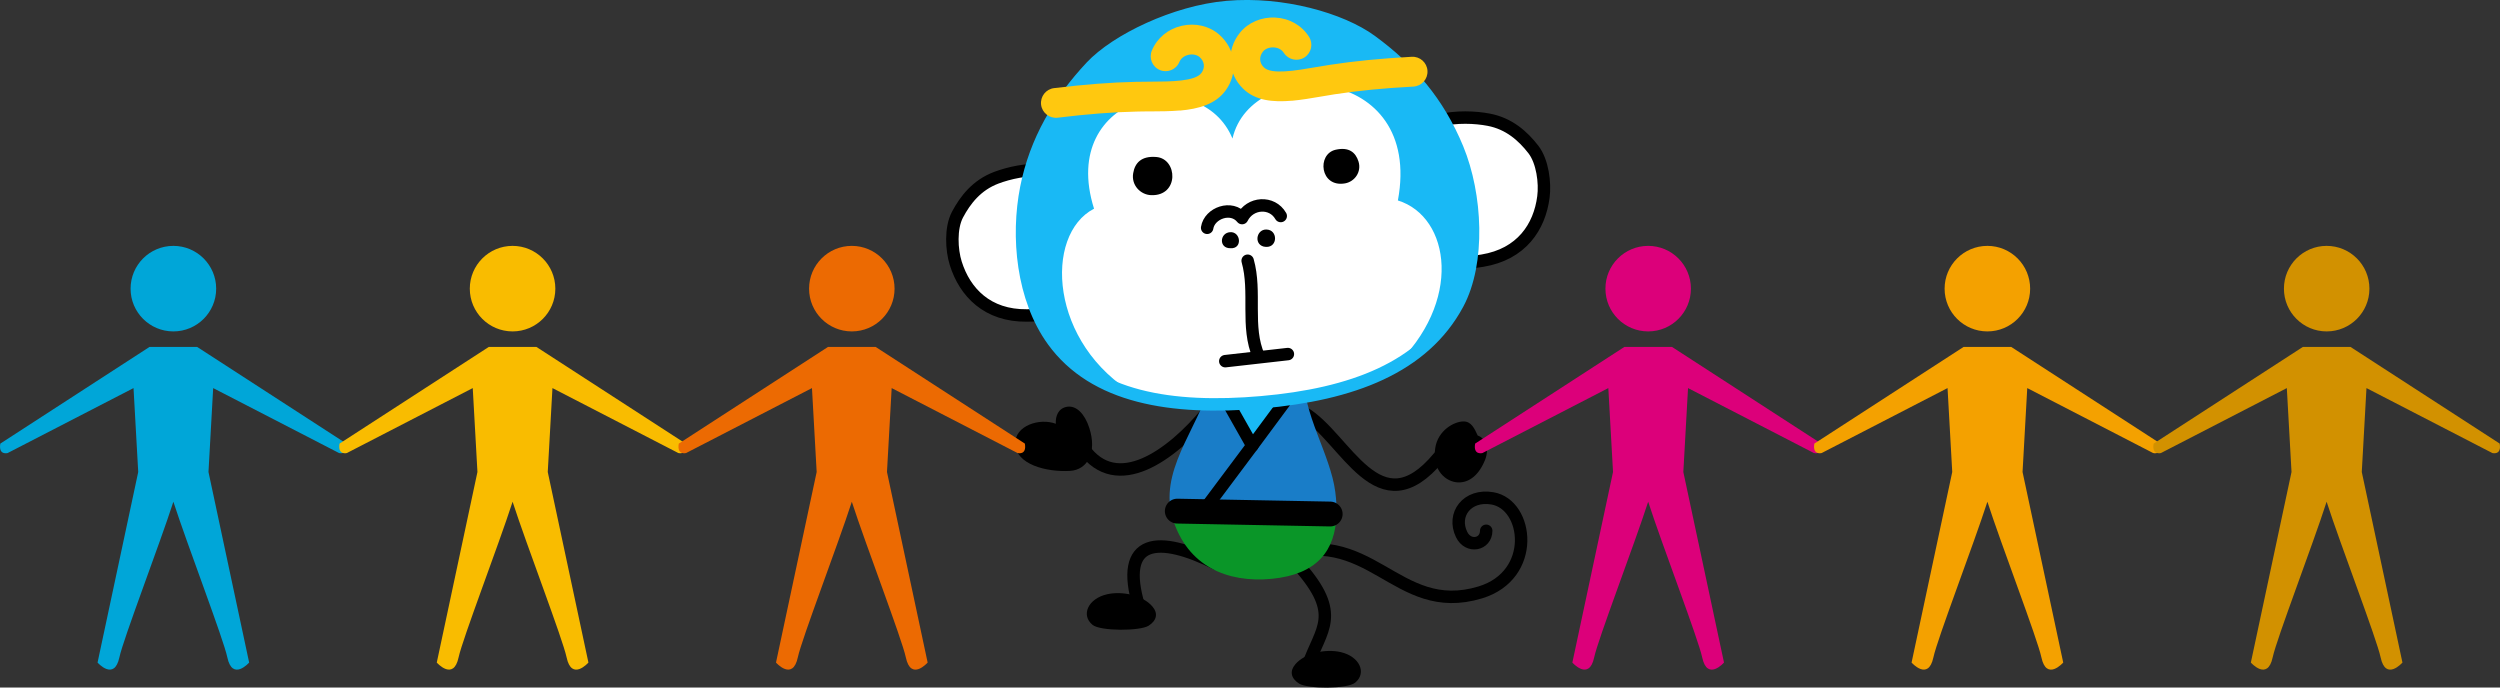 <?xml version="1.0" encoding="UTF-8"?><svg id="_レイヤー_2" xmlns="http://www.w3.org/2000/svg" viewBox="0 0 457.96 125.95"><rect x="0" y="0" width="457.96" height="125.95" fill="#333333" stroke="none"/><defs><style>.cls-1,.cls-2,.cls-3,.cls-4,.cls-5{stroke-linecap:round;stroke-linejoin:round;}.cls-1,.cls-2,.cls-3,.cls-5{stroke-width:2.28px;}.cls-1,.cls-3,.cls-4,.cls-5{stroke:#000;}.cls-1,.cls-6{fill:#19b9f5;}.cls-2{stroke:#19b9f5;}.cls-2,.cls-3{fill:#fff;}.cls-7,.cls-8,.cls-9,.cls-10,.cls-6,.cls-11,.cls-12,.cls-13,.cls-14,.cls-15,.cls-16{stroke-width:0px;}.cls-4{stroke-width:4.55px;}.cls-4,.cls-5{fill:none;}.cls-8{fill:#f4a100;}.cls-9{fill:#f9bc00;}.cls-10{fill:#197dc8;}.cls-11{fill:#0a9628;}.cls-12{fill:#d29100;}.cls-13{fill:#dc007a;}.cls-14{fill:#ffc80f;}.cls-15{fill:#ec6a02;}.cls-16{fill:#00a6d8;}</style></defs><g id="_デザイン"><path class="cls-3" d="M200.84,35.57c-4.92-6.08-13.72-4.75-18.34-3.01-3.57,1.35-5.67,4.05-7.11,6.77-1.29,2.45-1.09,6.43-.31,8.91,1.66,5.3,5.78,9.64,13.04,9.55,5.57-.06,10.44-1.18,13.86-6.22"/><path class="cls-3" d="M255.16,28.07c3.79-6.85,12.69-7.06,17.54-6.14,3.75.71,6.29,3.01,8.18,5.44,1.7,2.19,2.19,6.14,1.85,8.71-.71,5.51-4.02,10.49-11.18,11.67-5.5.9-10.49.65-14.73-3.72"/><path class="cls-5" d="M221.11,75.54c-6.52,7.88-16.53,15.15-22.6,6.65"/><path class="cls-7" d="M196.02,86.26c-4.39.25-9.91-1.2-10.04-4.94-.12-3.34,4.46-4.82,7.43-3.69-.09-1.43.47-2.86,2.07-3.12,1.71-.27,3.24,1.33,4.06,3.87,1.46,4.49-.32,7.69-3.53,7.88Z"/><path class="cls-5" d="M238.83,75.59c7.72,4.52,13.65,21.53,24.73,8.17"/><path class="cls-5" d="M238.03,103.72c7.84,8.92,3.93,11.47,1.61,18.09"/><path class="cls-7" d="M237.25,121.72c1.8-2.13,5.59-2.89,8.33-2.27,3.48.79,4.84,3.81,2.67,5.6-1.45,1.19-8.74,1.16-10.28.17-1.52-.97-1.74-2.29-.72-3.49Z"/><path class="cls-5" d="M222.71,103.24c-10.32-5.16-17.92-4.86-14.03,7.98"/><path class="cls-7" d="M211.13,111.13c-1.8-2.13-5.59-2.89-8.33-2.27-3.48.79-4.84,3.81-2.67,5.6,1.45,1.19,8.74,1.15,10.28.16,1.52-.97,1.74-2.29.72-3.49Z"/><path class="cls-5" d="M233.34,102.18c17.78-6.72,22.18,11.08,37.82,6.34,10.38-3.15,8.84-16.1,2.22-17.23-4.61-.79-7.43,2.95-5.63,6.64,1.21,2.49,4.48,1.87,4.5-.7"/><path class="cls-10" d="M244.6,90.09c-.87-6.81-6.12-14.63-5.66-21.23h-16.85c-1.75,8.39-9.26,16.14-7.61,24.75l30.35.58c.04-1.28-.04-2.65-.23-4.09Z"/><path class="cls-11" d="M214.48,93.61c.09.47.2.94.35,1.42,2.68,8.65,9.92,11.79,18.14,11,8.27-.8,11.67-5.11,11.86-11.84l-30.35-.58Z"/><polyline class="cls-1" points="224.85 73.59 229.4 81.64 235.47 73.44"/><line class="cls-5" x1="229.4" y1="81.64" x2="220.37" y2="93.71"/><line class="cls-4" x1="215.66" y1="93.63" x2="243.67" y2="94.16"/><path class="cls-2" d="M231.1,73.69c16.55-1.45,29.65-6.35,35.93-18.02,4.07-7.58,3.44-19.98-.04-28.43-3.52-8.53-8.81-14.63-15.83-19.76-5.48-4-16.28-7.08-26.39-6.19-9.5.83-20.31,6.06-24.88,10.94-5.9,6.3-10.2,13.59-11.89,22.18-1.77,8.97-.72,20.26,4.9,28.01,7.53,10.38,21.66,12.72,38.21,11.27Z"/><path class="cls-7" d="M225.39,45.47c-2.15.03-1.98-2.81-.05-2.94,1.97-.13,2.32,3.1.05,2.94Z"/><path class="cls-7" d="M231.48,45.17c-1.95-.52-1.22-3.54.88-3.08,1.85.4,1.59,3.62-.88,3.08Z"/><path class="cls-7" d="M211.82,28.76c3.93.32,4.21,7.18-.95,6.99-1.94-.07-3.66-1.81-3.29-4.01.31-1.9,1.51-3.21,4.24-2.98Z"/><path class="cls-7" d="M244.67,27.43c-3.49.79-2.88,6.98,1.73,6.16,1.73-.31,3.06-2.08,2.45-4.02-.52-1.66-1.76-2.69-4.18-2.14Z"/><path class="cls-5" d="M228.55,47.76c1.63,5.71-.37,12.1,2.04,17.56"/><line class="cls-5" x1="224.45" y1="66.16" x2="235.92" y2="64.86"/><path class="cls-5" d="M221.13,41.73c.43-2.71,4.48-4.18,6.4-1.78,1.45-2.9,5.5-3.15,7.08-.38"/><path class="cls-6" d="M255.29,67.3c5.01-2.79,9.02-6.57,11.73-11.63,4.07-7.58,3.44-19.98-.04-28.43-3.52-8.53-8.81-14.63-15.83-19.76-5.48-4-16.28-7.08-26.39-6.19-9.5.83-20.31,6.06-24.88,10.94-5.9,6.3-10.2,13.59-11.89,22.18-1.77,8.97-.72,20.26,4.9,28.01,3.65,5.04,8.87,8.18,15.17,9.91-15.85-9.29-16.88-29.33-7.65-34.1-6.69-21.25,19.65-26.76,25.36-12.85,3.47-15.16,34.99-13.81,30.3,11.34,9.64,3,11.96,18.67-.77,30.58Z"/><path class="cls-7" d="M262.91,82.1c.48-3.29,3.51-4.92,5.22-4.9,1.4.01,1.99,1.33,2.56,2.58,1.54.52,2.13,2.52,1.35,4.46-1.12,2.79-2.92,4.21-4.96,4.13-2.14-.08-4.78-2.14-4.17-6.28Z"/><path class="cls-14" d="M216.13,20.24c-1.76.15-3.61.16-5.45.17-.83,0-1.67,0-2.49.03-4.27.09-8.99.45-14.44,1.12-1.49.18-2.86-.89-3.04-2.38-.18-1.5.89-2.86,2.38-3.04,5.63-.68,10.54-1.06,14.99-1.15.86-.02,1.72-.02,2.58-.03,3.89-.02,8.3-.04,9.43-1.61.7-.97.56-2.11-.35-2.9-.48-.42-1.29-.58-2.06-.4-.45.11-1.27.42-1.64,1.31-.58,1.39-2.18,2.05-3.57,1.47-1.39-.58-2.05-2.18-1.47-3.57.96-2.3,2.95-3.95,5.45-4.53,2.5-.58,5.08.02,6.89,1.61,3.04,2.66,3.54,6.96,1.18,10.22-1.83,2.53-4.92,3.39-8.39,3.7Z"/><path class="cls-14" d="M236.64,18.45c-3.47.3-6.66-.01-8.9-2.18-2.89-2.8-3.15-7.12-.61-10.27,1.51-1.88,3.95-2.92,6.51-2.78,2.57.14,4.81,1.42,6.15,3.52.81,1.27.44,2.96-.83,3.78-1.27.81-2.96.44-3.78-.83-.53-.82-1.38-.98-1.85-1.01-.79-.04-1.56.25-1.96.75-.76.94-.7,2.09.16,2.92,1.38,1.34,5.73.6,9.57-.06.85-.14,1.7-.29,2.55-.42,4.4-.68,9.29-1.16,14.96-1.47,1.51-.08,2.8,1.07,2.88,2.58.08,1.51-1.06,2.79-2.58,2.88-5.49.29-10.2.76-14.42,1.41-.82.13-1.64.27-2.46.41-1.81.31-3.63.62-5.39.78Z"/><path class="cls-13" d="M301.92,60.71c4.33,0,7.83-3.51,7.83-7.83,0-4.33-3.51-7.84-7.83-7.84-4.33,0-7.84,3.51-7.83,7.84,0,4.33,3.51,7.83,7.83,7.83Z"/><path class="cls-13" d="M333.62,81.26l-27.34-17.71h-8.72l-27.34,17.71c-.38,2.2,1.34,1.73,1.34,1.73l23.06-11.9.86,15.37-7.45,34.91s3.06,3.47,4-.96c.72-3.38,7.31-20.52,9.89-28.5,2.58,7.97,9.17,25.12,9.89,28.5.94,4.44,4,.96,4,.96l-7.45-34.91.86-15.37,23.06,11.9s1.72.47,1.34-1.73Z"/><path class="cls-8" d="M364.06,60.71c4.33,0,7.83-3.51,7.83-7.83s-3.51-7.84-7.83-7.84c-4.33,0-7.84,3.51-7.84,7.84,0,4.33,3.51,7.83,7.84,7.83Z"/><path class="cls-8" d="M395.76,81.26l-27.34-17.71h-8.72l-27.34,17.71c-.38,2.2,1.34,1.73,1.34,1.73l23.06-11.9.86,15.37-7.45,34.91s3.06,3.47,4-.96c.72-3.38,7.31-20.52,9.89-28.5,2.58,7.97,9.17,25.12,9.89,28.5.94,4.44,4,.96,4,.96l-7.45-34.91.86-15.37,23.06,11.9s1.73.47,1.34-1.73Z"/><path class="cls-12" d="M426.21,60.71c4.33,0,7.83-3.51,7.83-7.83,0-4.33-3.51-7.84-7.83-7.84-4.33,0-7.83,3.51-7.83,7.84s3.51,7.83,7.83,7.83Z"/><path class="cls-12" d="M457.91,81.26l-27.34-17.71h-8.72l-27.34,17.71c-.38,2.2,1.34,1.73,1.34,1.73l23.06-11.9.86,15.37-7.45,34.91s3.06,3.47,4-.96c.72-3.38,7.31-20.52,9.88-28.5,2.58,7.97,9.17,25.12,9.89,28.5.94,4.44,4,.96,4,.96l-7.45-34.91.86-15.37,23.06,11.9s1.73.47,1.34-1.73Z"/><path class="cls-16" d="M31.76,60.71c4.33,0,7.84-3.51,7.84-7.83s-3.51-7.84-7.84-7.84c-4.33,0-7.84,3.51-7.84,7.84,0,4.33,3.51,7.83,7.84,7.83Z"/><path class="cls-16" d="M63.45,81.26l-27.34-17.71h-8.72L.06,81.26c-.38,2.2,1.34,1.73,1.34,1.73l23.06-11.9.86,15.37-7.45,34.91s3.06,3.47,4-.96c.72-3.38,7.31-20.52,9.89-28.5,2.58,7.97,9.17,25.12,9.88,28.5.94,4.44,4,.96,4,.96l-7.45-34.91.86-15.37,23.06,11.9s1.72.47,1.34-1.73Z"/><path class="cls-9" d="M93.9,60.71c4.33,0,7.83-3.51,7.83-7.83s-3.51-7.84-7.83-7.84c-4.33,0-7.84,3.51-7.84,7.84s3.51,7.83,7.84,7.83Z"/><path class="cls-9" d="M125.6,81.26l-27.34-17.71h-8.72l-27.34,17.71c-.38,2.2,1.34,1.73,1.34,1.73l23.06-11.9.86,15.37-7.45,34.91s3.06,3.47,4-.96c.72-3.38,7.31-20.52,9.89-28.5,2.58,7.97,9.17,25.12,9.89,28.5.94,4.44,4,.96,4,.96l-7.45-34.91.86-15.37,23.06,11.9s1.73.47,1.34-1.73Z"/><path class="cls-15" d="M156.04,60.71c4.33,0,7.83-3.51,7.83-7.83s-3.51-7.84-7.83-7.84c-4.33,0-7.83,3.51-7.83,7.84s3.51,7.83,7.83,7.83Z"/><path class="cls-15" d="M187.74,81.26l-27.34-17.71h-8.72l-27.34,17.71c-.38,2.2,1.34,1.73,1.34,1.73l23.06-11.9.86,15.37-7.45,34.91s3.06,3.47,4-.96c.72-3.38,7.31-20.52,9.89-28.5,2.58,7.97,9.17,25.12,9.89,28.5.94,4.44,4,.96,4,.96l-7.45-34.91.86-15.37,23.06,11.9s1.72.47,1.34-1.73Z"/></g></svg>